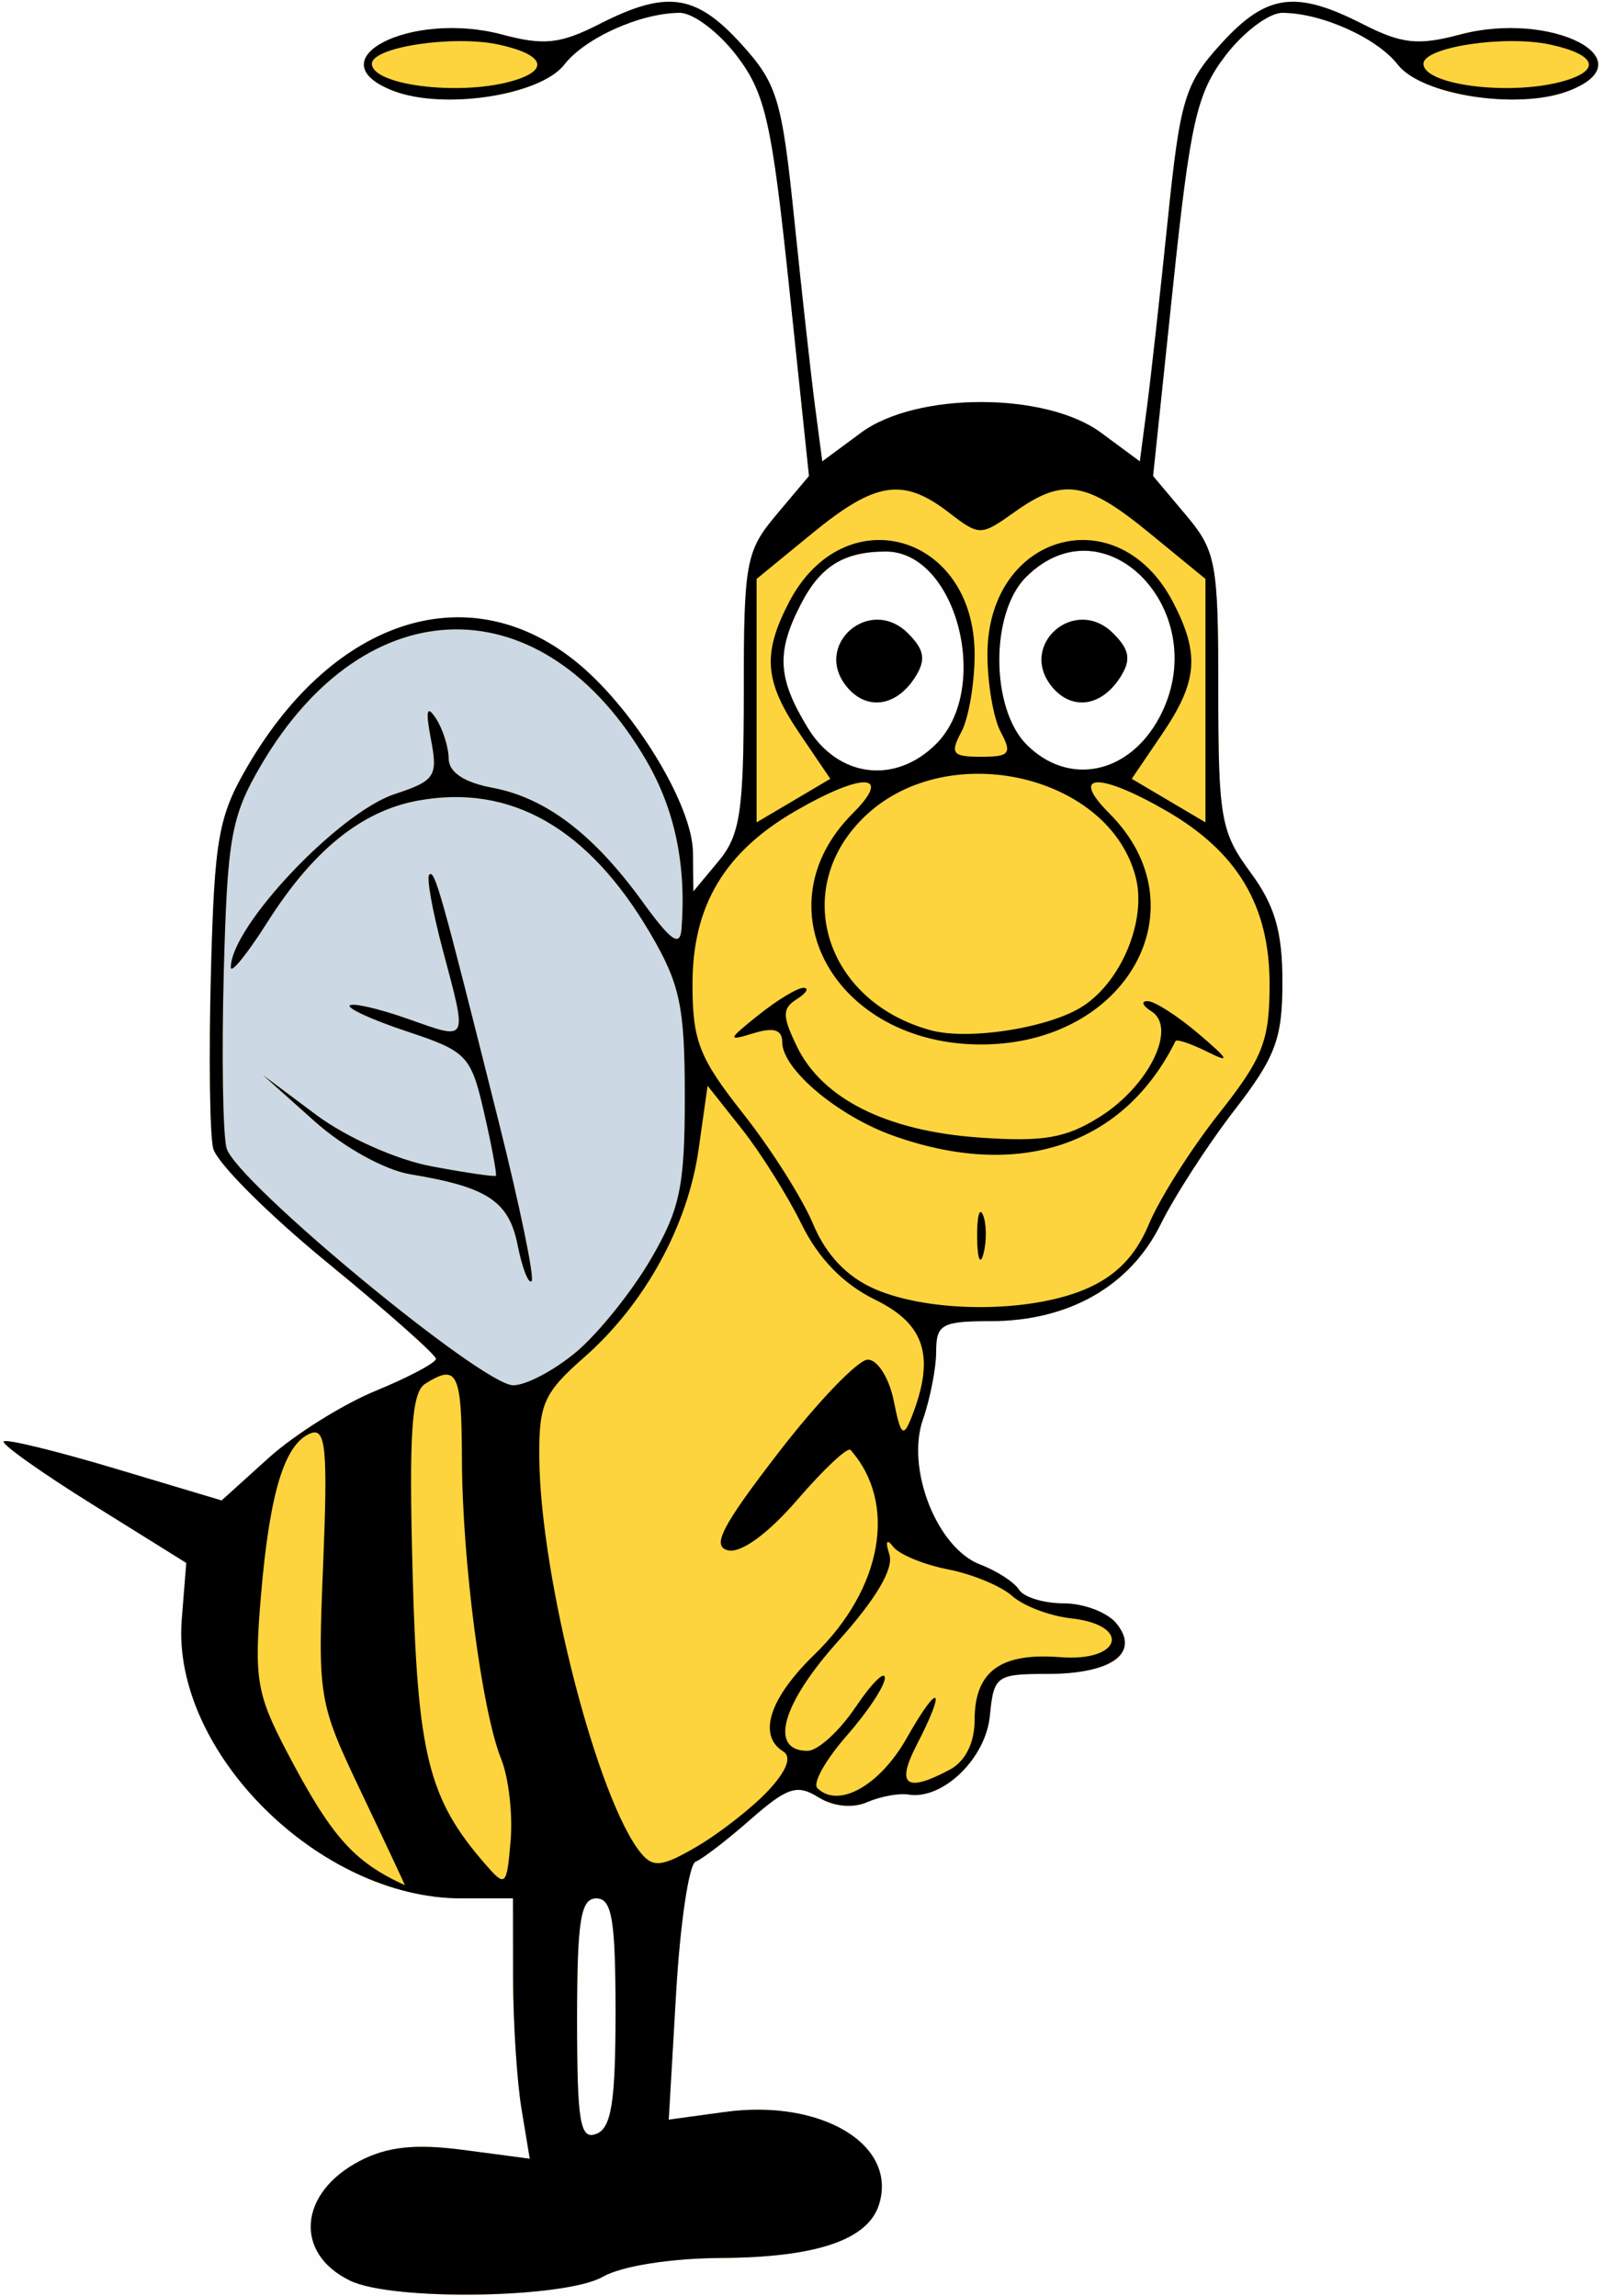 <?xml version="1.0" encoding="UTF-8" standalone="no"?>
<!-- Created with Inkscape (http://www.inkscape.org/) -->

<svg
   xmlns:dc="http://purl.org/dc/elements/1.1/"
   xmlns:cc="http://creativecommons.org/ns#"
   xmlns:rdf="http://www.w3.org/1999/02/22-rdf-syntax-ns#"
   xmlns:svg="http://www.w3.org/2000/svg"
   xmlns="http://www.w3.org/2000/svg"
   xmlns:sodipodi="http://sodipodi.sourceforge.net/DTD/sodipodi-0.dtd"
   xmlns:inkscape="http://www.inkscape.org/namespaces/inkscape"
   id="svg2"
   version="1.1"
   inkscape:version="0.48.4 r9939"
   width="125"
   height="179"
   sodipodi:docname="Bee.bmp">
  <rect width="100%" height="100%" fill="#808080" stroke="none"/>
  <title
     id="title2997">Bee</title>
  <defs
     id="defs6" />
  <sodipodi:namedview
     pagecolor="#ffffff"
     bordercolor="#666666"
     borderopacity="1"
     objecttolerance="10"
     gridtolerance="10"
     guidetolerance="10"
     inkscape:pageopacity="0"
     inkscape:pageshadow="2"
     inkscape:window-width="1024"
     inkscape:window-height="721"
     id="namedview4"
     showgrid="false"
     inkscape:zoom="2.6832228"
     inkscape:cx="62.5"
     inkscape:cy="89.5"
     inkscape:window-x="-4"
     inkscape:window-y="-4"
     inkscape:window-maximized="1"
     inkscape:current-layer="svg2" />
  <g
     id="g2987">
    <path
       style="fill:#fefefe"
       d="M 0,89.5 0,0 62.5,0 125,0 125,89.5 125,179 62.5,179 0,179 0,89.5 z"
       id="path2995"
       inkscape:connector-curvature="0" />
    <path
       style="fill:#ccd8e4"
       d="m 27.308,177.806 c -4.412,-2.132 -4.018,-6.87 0.776,-9.349 2.143,-1.108 4.34,-1.336 8.084,-0.84 l 5.142,0.682 -0.644,-3.899 C 40.312,162.255 40.017,157.688 40.011,154.25 L 40,148 35.96,148 C 24.88,148 13.36,136.519 14.173,126.287 l 0.353,-4.44 -7.302,-4.551 c -4.016,-2.503 -7.136,-4.718 -6.932,-4.921 0.204,-0.204 4.109,0.749 8.68,2.117 l 8.309,2.487 3.662,-3.309 c 2.014,-1.82 5.774,-4.178 8.356,-5.239 2.581,-1.062 4.695,-2.184 4.697,-2.494 0.002,-0.31 -3.799,-3.678 -8.446,-7.483 -4.648,-3.806 -8.666,-7.827 -8.929,-8.936 -0.264,-1.109 -0.341,-7.284 -0.171,-13.723 0.276,-10.471 0.581,-12.171 2.891,-16.113 6.831,-11.656 17.492,-14.9 25.851,-7.866 4.389,3.693 8.802,10.996 8.841,14.631 L 54.067,69.5 56.033,67.139 C 57.722,65.112 58,63.251 58,53.966 58,43.843 58.162,42.961 60.542,40.132 L 63.085,37.11 61.539,22.395 C 60.184,9.497 59.679,7.268 57.446,4.34 56.045,2.503 54.05,1 53.014,1 49.973,1 45.617,2.952 44,5.039 42.143,7.435 34.586,8.593 30.669,7.081 24.476,4.69 32.019,0.791 39.152,2.695 c 3.269,0.872 4.545,0.734 7.6,-0.823 5.22,-2.661 7.497,-2.344 11.027,1.535 2.832,3.113 3.192,4.301 4.162,13.75 0.584,5.689 1.313,12.249 1.62,14.579 l 0.558,4.236 3.025,-2.236 c 4.312,-3.188 14.402,-3.188 18.714,0 l 3.025,2.236 0.558,-4.236 c 0.307,-2.33 1.036,-8.891 1.62,-14.579 0.97,-9.449 1.33,-10.637 4.162,-13.75 3.53,-3.879 5.808,-4.196 11.027,-1.535 3.055,1.557 4.331,1.696 7.6,0.823 7.133,-1.904 14.675,1.995 8.483,4.386 C 118.414,8.593 110.857,7.435 109,5.039 107.383,2.952 103.027,1 99.986,1 98.95,1 96.955,2.503 95.554,4.34 93.321,7.268 92.816,9.497 91.461,22.395 l -1.546,14.715 2.542,3.022 C 94.835,42.957 95,43.849 95,53.882 95,63.756 95.199,64.881 97.5,68 c 1.906,2.584 2.5,4.615 2.5,8.55 0,4.436 -0.528,5.845 -3.75,10.014 -2.062,2.669 -4.65,6.671 -5.75,8.894 -2.383,4.816 -7.166,7.537 -13.25,7.54 -3.794,10e-4 -4.25,0.254 -4.25,2.352 0,1.293 -0.464,3.681 -1.03,5.306 -1.343,3.853 1.095,10.037 4.461,11.317 1.306,0.497 2.67,1.381 3.031,1.965 0.361,0.584 1.924,1.062 3.475,1.062 1.55,0 3.395,0.694 4.099,1.542 1.916,2.309 -0.31,3.958 -5.344,3.958 -4.002,0 -4.205,0.147 -4.505,3.269 -0.321,3.332 -3.683,6.577 -6.355,6.135 -0.732,-0.121 -2.178,0.147 -3.213,0.596 -1.138,0.493 -2.646,0.339 -3.813,-0.39 -1.645,-1.027 -2.425,-0.772 -5.271,1.727 -1.837,1.613 -3.767,3.097 -4.29,3.298 -0.522,0.201 -1.208,4.81 -1.524,10.242 l -0.574,9.876 4.36,-0.598 c 7.552,-1.035 13.517,2.55 12.031,7.232 -0.872,2.749 -4.919,4.11 -12.333,4.149 -3.915,0.021 -7.743,0.63 -9.203,1.465 -2.96,1.692 -16.391,1.901 -19.692,0.306 z M 48,156.893 C 48,149.655 47.721,148 46.5,148 c -1.228,0 -1.5,1.719 -1.5,9.469 0,8.006 0.232,9.38 1.5,8.893 1.178,-0.452 1.5,-2.486 1.5,-9.469 z M 73,58 c 4.353,-4.353 1.572,-15 -3.918,-15 -3.262,0 -5.097,1.129 -6.619,4.072 C 60.512,50.844 60.622,52.869 62.989,56.75 65.355,60.63 69.814,61.186 73,58 z m -6.954,-4.444 c -2.701,-3.254 1.769,-7.169 4.764,-4.174 1.274,1.274 1.404,2.055 0.565,3.387 -1.46,2.319 -3.775,2.66 -5.33,0.787 z m 24.36,2.384 C 94.762,47.804 86.199,38.801 80,45 c -2.796,2.796 -2.762,10.238 0.059,13.059 3.27,3.27 7.978,2.305 10.347,-2.119 z m -8.36,-2.384 c -2.701,-3.254 1.769,-7.169 4.764,-4.174 1.274,1.274 1.404,2.055 0.565,3.387 -1.46,2.319 -3.775,2.66 -5.33,0.787 z"
       id="path2993"
       inkscape:connector-curvature="0" />
    <path
       style="fill:#fed43e"
       d="m 27.308,177.806 c -4.412,-2.132 -4.018,-6.87 0.776,-9.349 2.143,-1.108 4.34,-1.336 8.084,-0.84 l 5.142,0.682 -0.644,-3.899 C 40.312,162.255 40.017,157.688 40.011,154.25 L 40,148 35.96,148 C 24.88,148 13.36,136.519 14.173,126.287 l 0.353,-4.44 -7.302,-4.551 c -4.016,-2.503 -7.136,-4.718 -6.932,-4.921 0.204,-0.204 4.109,0.749 8.68,2.117 l 8.309,2.487 3.662,-3.309 c 2.014,-1.82 5.774,-4.178 8.356,-5.239 2.581,-1.062 4.695,-2.184 4.697,-2.494 0.002,-0.31 -3.799,-3.678 -8.446,-7.483 -4.648,-3.806 -8.666,-7.827 -8.929,-8.936 -0.264,-1.109 -0.341,-7.284 -0.171,-13.723 0.276,-10.471 0.581,-12.171 2.891,-16.113 6.831,-11.656 17.492,-14.9 25.851,-7.866 4.389,3.693 8.802,10.996 8.841,14.631 L 54.067,69.5 56.033,67.139 C 57.722,65.112 58,63.251 58,53.966 58,43.843 58.162,42.961 60.542,40.132 L 63.085,37.11 61.539,22.395 C 60.184,9.497 59.679,7.268 57.446,4.34 56.045,2.503 54.05,1 53.014,1 49.973,1 45.617,2.952 44,5.039 42.143,7.435 34.586,8.593 30.669,7.081 24.476,4.69 32.019,0.791 39.152,2.695 c 3.269,0.872 4.545,0.734 7.6,-0.823 5.22,-2.661 7.497,-2.344 11.027,1.535 2.832,3.113 3.192,4.301 4.162,13.75 0.584,5.689 1.313,12.249 1.62,14.579 l 0.558,4.236 3.025,-2.236 c 4.312,-3.188 14.402,-3.188 18.714,0 l 3.025,2.236 0.558,-4.236 c 0.307,-2.33 1.036,-8.891 1.62,-14.579 0.97,-9.449 1.33,-10.637 4.162,-13.75 3.53,-3.879 5.808,-4.196 11.027,-1.535 3.055,1.557 4.331,1.696 7.6,0.823 7.133,-1.904 14.675,1.995 8.483,4.386 C 118.414,8.593 110.857,7.435 109,5.039 107.383,2.952 103.027,1 99.986,1 98.95,1 96.955,2.503 95.554,4.34 93.321,7.268 92.816,9.497 91.461,22.395 l -1.546,14.715 2.542,3.022 C 94.835,42.957 95,43.849 95,53.882 95,63.756 95.199,64.881 97.5,68 c 1.906,2.584 2.5,4.615 2.5,8.55 0,4.436 -0.528,5.845 -3.75,10.014 -2.062,2.669 -4.65,6.671 -5.75,8.894 -2.383,4.816 -7.166,7.537 -13.25,7.54 -3.794,10e-4 -4.25,0.254 -4.25,2.352 0,1.293 -0.464,3.681 -1.03,5.306 -1.343,3.853 1.095,10.037 4.461,11.317 1.306,0.497 2.67,1.381 3.031,1.965 0.361,0.584 1.924,1.062 3.475,1.062 1.55,0 3.395,0.694 4.099,1.542 1.916,2.309 -0.31,3.958 -5.344,3.958 -4.002,0 -4.205,0.147 -4.505,3.269 -0.321,3.332 -3.683,6.577 -6.355,6.135 -0.732,-0.121 -2.178,0.147 -3.213,0.596 -1.138,0.493 -2.646,0.339 -3.813,-0.39 -1.645,-1.027 -2.425,-0.772 -5.271,1.727 -1.837,1.613 -3.767,3.097 -4.29,3.298 -0.522,0.201 -1.208,4.81 -1.524,10.242 l -0.574,9.876 4.36,-0.598 c 7.552,-1.035 13.517,2.55 12.031,7.232 -0.872,2.749 -4.919,4.11 -12.333,4.149 -3.915,0.021 -7.743,0.63 -9.203,1.465 -2.96,1.692 -16.391,1.901 -19.692,0.306 z M 48,156.893 C 48,149.655 47.721,148 46.5,148 c -1.228,0 -1.5,1.719 -1.5,9.469 0,8.006 0.232,9.38 1.5,8.893 1.178,-0.452 1.5,-2.486 1.5,-9.469 z M 44.943,105.395 c 1.703,-1.433 4.303,-4.664 5.777,-7.179 C 53.033,94.268 53.4,92.526 53.4,85.5 53.4,78.474 53.033,76.732 50.72,72.785 45.882,64.529 39.795,61.065 32.523,62.43 28.175,63.245 24.395,66.307 20.864,71.875 19.289,74.359 18,75.954 18,75.418 18,72.237 26.405,63.351 30.781,61.907 33.93,60.868 34.157,60.525 33.604,57.639 33.173,55.389 33.281,54.925 33.986,56 c 0.541,0.825 0.99,2.237 0.999,3.139 0.01,1.067 1.201,1.861 3.414,2.276 4.152,0.779 7.886,3.614 11.709,8.892 2.228,3.076 2.926,3.557 3.038,2.093 0.378,-4.947 -0.516,-9.254 -2.709,-13.045 C 42.435,45.521 28.56,45.657 20.359,59.65 18.027,63.629 17.726,65.3 17.45,75.794 17.28,82.232 17.376,88.4 17.662,89.5 c 0.667,2.557 19.933,18.5 22.357,18.5 1.005,0 3.22,-1.172 4.923,-2.605 z M 40.365,97.073 C 39.678,93.64 38.017,92.543 32,91.549 29.995,91.218 26.791,89.442 24.5,87.391 l -4,-3.58 4.161,3.108 c 2.347,1.754 6.27,3.502 8.999,4.012 2.661,0.497 4.914,0.828 5.007,0.735 0.093,-0.093 -0.317,-2.294 -0.912,-4.891 -1.025,-4.481 -1.331,-4.805 -5.983,-6.35 -2.696,-0.896 -4.718,-1.812 -4.494,-2.037 0.225,-0.225 2.279,0.251 4.565,1.058 4.724,1.667 4.618,1.88 2.681,-5.398 -0.798,-2.999 -1.272,-5.632 -1.054,-5.851 0.431,-0.431 0.901,1.238 5.421,19.275 1.65,6.584 2.802,12.168 2.561,12.41 -0.242,0.242 -0.731,-1.021 -1.088,-2.807 z M 73,58 c 4.353,-4.353 1.572,-15 -3.918,-15 -3.262,0 -5.097,1.129 -6.619,4.072 C 60.512,50.844 60.622,52.869 62.989,56.75 65.355,60.63 69.814,61.186 73,58 z m -6.954,-4.444 c -2.701,-3.254 1.769,-7.169 4.764,-4.174 1.274,1.274 1.404,2.055 0.565,3.387 -1.46,2.319 -3.775,2.66 -5.33,0.787 z m 24.36,2.384 C 94.762,47.804 86.199,38.801 80,45 c -2.796,2.796 -2.762,10.238 0.059,13.059 3.27,3.27 7.978,2.305 10.347,-2.119 z m -8.36,-2.384 c -2.701,-3.254 1.769,-7.169 4.764,-4.174 1.274,1.274 1.404,2.055 0.565,3.387 -1.46,2.319 -3.775,2.66 -5.33,0.787 z"
       id="path2991"
       inkscape:connector-curvature="0" />
    <path
       style="fill:#000000"
       d="m 27.308,177.806 c -4.412,-2.132 -4.018,-6.87 0.776,-9.349 2.143,-1.108 4.34,-1.336 8.084,-0.84 l 5.142,0.682 -0.644,-3.899 C 40.312,162.255 40.017,157.688 40.011,154.25 L 40,148 35.96,148 C 24.88,148 13.36,136.519 14.173,126.287 l 0.353,-4.44 -7.302,-4.551 c -4.016,-2.503 -7.136,-4.718 -6.932,-4.921 0.204,-0.204 4.109,0.749 8.68,2.117 l 8.309,2.487 3.662,-3.309 c 2.014,-1.82 5.774,-4.178 8.356,-5.239 2.581,-1.062 4.695,-2.184 4.697,-2.494 0.002,-0.31 -3.799,-3.678 -8.446,-7.483 -4.648,-3.806 -8.666,-7.827 -8.929,-8.936 -0.264,-1.109 -0.341,-7.284 -0.171,-13.723 0.276,-10.471 0.581,-12.171 2.891,-16.113 6.831,-11.656 17.492,-14.9 25.851,-7.866 4.389,3.693 8.802,10.996 8.841,14.631 L 54.067,69.5 56.033,67.139 C 57.722,65.112 58,63.251 58,53.966 58,43.843 58.162,42.961 60.542,40.132 L 63.085,37.11 61.539,22.395 C 60.184,9.497 59.679,7.268 57.446,4.34 56.045,2.503 54.05,1 53.014,1 49.973,1 45.617,2.952 44,5.039 42.143,7.435 34.586,8.593 30.669,7.081 24.476,4.69 32.019,0.791 39.152,2.695 c 3.269,0.872 4.545,0.734 7.6,-0.823 5.22,-2.661 7.497,-2.344 11.027,1.535 2.832,3.113 3.192,4.301 4.162,13.75 0.584,5.689 1.313,12.249 1.62,14.579 l 0.558,4.236 3.025,-2.236 c 4.312,-3.188 14.402,-3.188 18.714,0 l 3.025,2.236 0.558,-4.236 c 0.307,-2.33 1.036,-8.891 1.62,-14.579 0.97,-9.449 1.33,-10.637 4.162,-13.75 3.53,-3.879 5.808,-4.196 11.027,-1.535 3.055,1.557 4.331,1.696 7.6,0.823 7.133,-1.904 14.675,1.995 8.483,4.386 C 118.414,8.593 110.857,7.435 109,5.039 107.383,2.952 103.027,1 99.986,1 98.95,1 96.955,2.503 95.554,4.34 93.321,7.268 92.816,9.497 91.461,22.395 l -1.546,14.715 2.542,3.022 C 94.835,42.957 95,43.849 95,53.882 95,63.756 95.199,64.881 97.5,68 c 1.906,2.584 2.5,4.615 2.5,8.55 0,4.436 -0.528,5.845 -3.75,10.014 -2.062,2.669 -4.65,6.671 -5.75,8.894 -2.383,4.816 -7.166,7.537 -13.25,7.54 -3.794,10e-4 -4.25,0.254 -4.25,2.352 0,1.293 -0.464,3.681 -1.03,5.306 -1.343,3.853 1.095,10.037 4.461,11.317 1.306,0.497 2.67,1.381 3.031,1.965 0.361,0.584 1.924,1.062 3.475,1.062 1.55,0 3.395,0.694 4.099,1.542 1.916,2.309 -0.31,3.958 -5.344,3.958 -4.002,0 -4.205,0.147 -4.505,3.269 -0.321,3.332 -3.683,6.577 -6.355,6.135 -0.732,-0.121 -2.178,0.147 -3.213,0.596 -1.138,0.493 -2.646,0.339 -3.813,-0.39 -1.645,-1.027 -2.425,-0.772 -5.271,1.727 -1.837,1.613 -3.767,3.097 -4.29,3.298 -0.522,0.201 -1.208,4.81 -1.524,10.242 l -0.574,9.876 4.36,-0.598 c 7.552,-1.035 13.517,2.55 12.031,7.232 -0.872,2.749 -4.919,4.11 -12.333,4.149 -3.915,0.021 -7.743,0.63 -9.203,1.465 -2.96,1.692 -16.391,1.901 -19.692,0.306 z M 48,156.893 C 48,149.655 47.721,148 46.5,148 c -1.228,0 -1.5,1.719 -1.5,9.469 0,8.006 0.232,9.38 1.5,8.893 1.178,-0.452 1.5,-2.486 1.5,-9.469 z M 28.197,139.786 c -3.382,-7.1 -3.429,-7.383 -2.996,-17.9 0.365,-8.863 0.202,-10.594 -0.957,-10.15 -2.043,0.784 -3.213,4.589 -3.896,12.671 -0.543,6.425 -0.339,7.66 1.999,12.123 3.484,6.648 5.211,8.605 9.219,10.439 0.037,0.017 -1.48,-3.216 -3.37,-7.184 z m 10.88,-2.665 c -1.501,-3.714 -3.033,-15.43 -3.057,-23.371 -0.02,-6.764 -0.358,-7.455 -2.869,-5.865 -1.056,0.669 -1.268,3.864 -0.977,14.735 0.381,14.241 1.229,17.627 5.697,22.747 1.552,1.779 1.645,1.69 1.947,-1.879 0.175,-2.06 -0.159,-4.926 -0.742,-6.367 z m 20.816,2.493 c 1.444,-1.537 1.871,-2.643 1.183,-3.068 -2.017,-1.247 -1.079,-4.15 2.444,-7.565 5.3,-5.137 6.472,-11.802 2.803,-15.94 -0.224,-0.253 -2.084,1.488 -4.134,3.868 -2.271,2.636 -4.381,4.183 -5.402,3.959 -1.327,-0.291 -0.512,-1.876 3.916,-7.618 3.075,-3.987 6.212,-7.25 6.97,-7.25 0.758,0 1.666,1.441 2.018,3.203 0.548,2.738 0.752,2.92 1.405,1.25 1.836,-4.693 1.048,-7.219 -2.845,-9.121 -2.487,-1.215 -4.424,-3.203 -5.75,-5.9 -1.1,-2.237 -3.198,-5.579 -4.662,-7.425 l -2.662,-3.358 -0.696,4.925 c -0.846,5.993 -4.204,12.098 -8.941,16.257 -3.147,2.763 -3.532,3.635 -3.486,7.887 0.103,9.393 4.58,26.724 7.953,30.787 0.93,1.121 1.674,1.024 4.375,-0.569 1.79,-1.056 4.27,-3.001 5.512,-4.323 z M 70.707,135.5 c 2.53,-4.477 3.141,-4.039 0.768,0.55 -1.624,3.141 -0.816,3.739 2.591,1.915 C 75.282,137.314 76,135.874 76,134.087 c 0,-3.779 2.017,-5.259 6.667,-4.891 4.808,0.381 5.599,-2.5 0.833,-3.03 -1.65,-0.184 -3.705,-0.966 -4.566,-1.738 -0.861,-0.772 -3.111,-1.706 -5,-2.074 -1.889,-0.368 -3.814,-1.161 -4.279,-1.762 -0.518,-0.671 -0.635,-0.437 -0.301,0.606 0.352,1.101 -1.05,3.471 -3.982,6.732 -4.414,4.909 -5.438,8.569 -2.398,8.569 0.796,0 2.477,-1.529 3.736,-3.398 C 67.97,131.233 69,130.205 69,130.817 c 0,0.612 -1.34,2.639 -2.977,4.504 -1.637,1.865 -2.668,3.7 -2.291,4.077 1.633,1.633 4.872,-0.177 6.975,-3.898 z M 44.943,105.395 c 1.703,-1.433 4.303,-4.664 5.777,-7.179 C 53.033,94.268 53.4,92.526 53.4,85.5 53.4,78.474 53.033,76.732 50.72,72.785 45.882,64.529 39.795,61.065 32.523,62.43 28.175,63.245 24.395,66.307 20.864,71.875 19.289,74.359 18,75.954 18,75.418 18,72.237 26.405,63.351 30.781,61.907 33.93,60.868 34.157,60.525 33.604,57.639 33.173,55.389 33.281,54.925 33.986,56 c 0.541,0.825 0.99,2.237 0.999,3.139 0.01,1.067 1.201,1.861 3.414,2.276 4.152,0.779 7.886,3.614 11.709,8.892 2.228,3.076 2.926,3.557 3.038,2.093 0.378,-4.947 -0.516,-9.254 -2.709,-13.045 C 42.435,45.521 28.56,45.657 20.359,59.65 18.027,63.629 17.726,65.3 17.45,75.794 17.28,82.232 17.376,88.4 17.662,89.5 c 0.667,2.557 19.933,18.5 22.357,18.5 1.005,0 3.22,-1.172 4.923,-2.605 z M 40.365,97.073 C 39.678,93.64 38.017,92.543 32,91.549 29.995,91.218 26.791,89.442 24.5,87.391 l -4,-3.58 4.161,3.108 c 2.347,1.754 6.27,3.502 8.999,4.012 2.661,0.497 4.914,0.828 5.007,0.735 0.093,-0.093 -0.317,-2.294 -0.912,-4.891 -1.025,-4.481 -1.331,-4.805 -5.983,-6.35 -2.696,-0.896 -4.718,-1.812 -4.494,-2.037 0.225,-0.225 2.279,0.251 4.565,1.058 4.724,1.667 4.618,1.88 2.681,-5.398 -0.798,-2.999 -1.272,-5.632 -1.054,-5.851 0.431,-0.431 0.901,1.238 5.421,19.275 1.65,6.584 2.802,12.168 2.561,12.41 -0.242,0.242 -0.731,-1.021 -1.088,-2.807 z m 44.203,3.463 c 2.423,-1.012 3.972,-2.585 5.022,-5.098 0.835,-1.999 3.294,-5.881 5.464,-8.626 C 98.48,82.478 99,81.148 99,76.722 99,70.598 96.494,66.404 90.915,63.194 85.654,60.166 83.371,60.28 86.505,63.414 93.832,70.741 87.896,81.429 76.5,81.429 c -11.396,0 -17.332,-10.688 -10.005,-18.015 3.134,-3.134 0.851,-3.248 -4.41,-0.22 C 56.506,66.404 54,70.598 54,76.722 c 0,4.426 0.52,5.756 3.945,10.09 2.17,2.745 4.628,6.625 5.463,8.622 1.002,2.397 2.634,4.116 4.805,5.059 4.291,1.864 11.948,1.884 16.356,0.043 z M 76.195,96.5 c -0.02,-1.65 0.187,-2.446 0.461,-1.769 0.274,0.677 0.291,2.027 0.037,3 C 76.439,98.704 76.215,98.15 76.195,96.5 z m -6.54,-7.959 C 65.327,86.998 61,83.357 61,81.258 c 0,-0.983 -0.663,-1.189 -2.25,-0.702 -2.062,0.633 -2.027,0.513 0.408,-1.433 1.462,-1.168 3.037,-2.117 3.5,-2.109 0.463,0.008 0.229,0.404 -0.52,0.879 -1.15,0.729 -1.15,1.303 0,3.684 1.97,4.077 6.977,6.589 14.159,7.104 5.054,0.362 6.811,0.062 9.479,-1.619 3.819,-2.407 6.031,-6.935 4.014,-8.215 C 89.08,78.399 88.95,78.04 89.5,78.051 c 0.55,0.011 2.35,1.169 4,2.574 2.331,1.983 2.479,2.292 0.664,1.383 -1.285,-0.643 -2.41,-1.021 -2.5,-0.839 -4.039,8.135 -12.202,10.869 -22.009,7.372 z M 84.469,78.428 c 3.002,-1.967 4.936,-6.677 4.104,-9.994 -2.006,-7.994 -14.518,-10.922 -21,-4.914 -6.009,5.569 -3.368,14.494 4.969,16.793 2.986,0.824 9.322,-0.178 11.928,-1.885 z M 62.374,57.219 C 59.61,53.146 59.429,51.004 61.51,46.98 65.79,38.705 76,41.552 76,51.02 76,53.281 75.534,56.002 74.965,57.066 74.066,58.745 74.269,59 76.5,59 78.731,59 78.934,58.745 78.035,57.066 77.466,56.002 77,53.281 77,51.02 c 0,-9.468 10.21,-12.315 14.49,-4.04 2.081,4.024 1.9,6.166 -0.864,10.239 l -2.374,3.498 2.874,1.698 L 94,64.113 94,54.623 94,45.134 89.647,41.567 c -4.965,-4.069 -6.742,-4.347 -10.529,-1.651 -2.641,1.881 -2.735,1.881 -5.154,0.022 -3.548,-2.727 -5.698,-2.397 -10.611,1.629 L 59,45.134 l 0,9.49 0,9.49 2.874,-1.698 2.874,-1.698 -2.374,-3.498 z M 73,58 c 4.353,-4.353 1.572,-15 -3.918,-15 -3.262,0 -5.097,1.129 -6.619,4.072 C 60.512,50.844 60.622,52.869 62.989,56.75 65.355,60.63 69.814,61.186 73,58 z m -6.954,-4.444 c -2.701,-3.254 1.769,-7.169 4.764,-4.174 1.274,1.274 1.404,2.055 0.565,3.387 -1.46,2.319 -3.775,2.66 -5.33,0.787 z m 24.36,2.384 C 94.762,47.804 86.199,38.801 80,45 c -2.796,2.796 -2.762,10.238 0.059,13.059 3.27,3.27 7.978,2.305 10.347,-2.119 z m -8.36,-2.384 c -2.701,-3.254 1.769,-7.169 4.764,-4.174 1.274,1.274 1.404,2.055 0.565,3.387 -1.46,2.319 -3.775,2.66 -5.33,0.787 z M 39.75,6.37 C 42.906,5.524 42.549,4.279 38.922,3.483 35.386,2.706 29,3.665 29,4.972 29,6.614 35.625,7.475 39.75,6.37 z m 82,0 C 124.906,5.524 124.549,4.279 120.922,3.483 117.386,2.706 111,3.665 111,4.972 c 0,1.642 6.625,2.503 10.75,1.398 z"
       id="path2989"
       inkscape:connector-curvature="0" />
  </g>
</svg>
